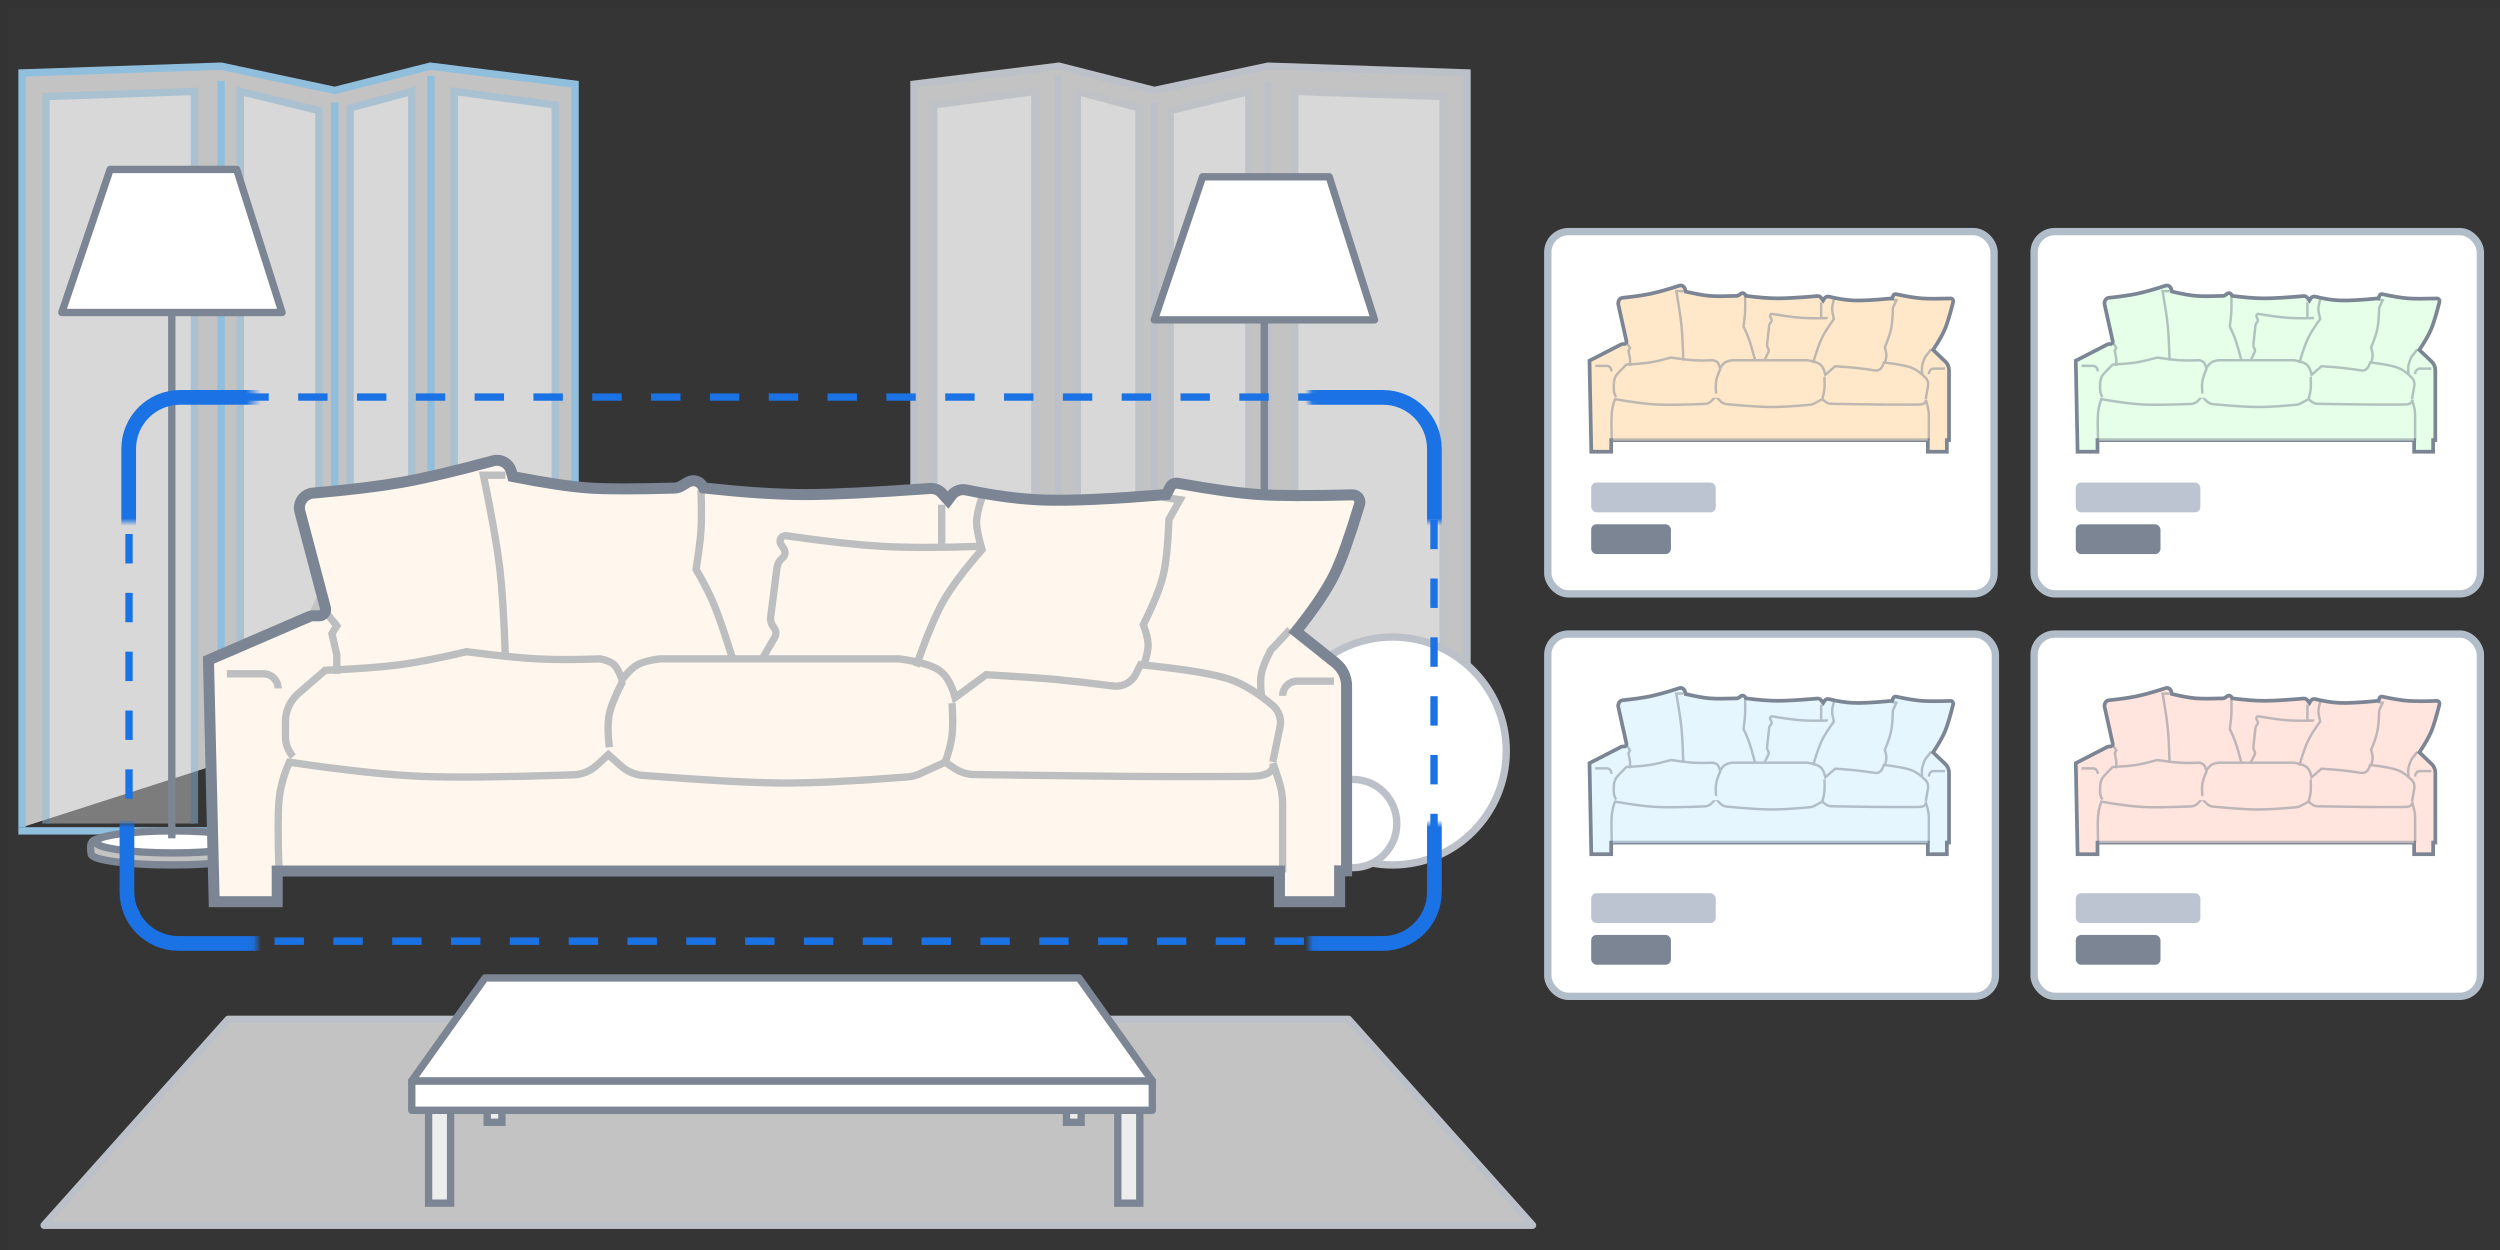 <svg width="340" height="170" viewBox="0 0 340 170" fill="none" xmlns="http://www.w3.org/2000/svg">
<rect x="0" y="0" width="340" height="170" fill="#333333" stroke="none"/>
<g clip-path="url(#clip0_3438_4198)">
<path fill-rule="evenodd" clip-rule="evenodd" d="M0 1H340V171H0V1Z" fill="white" fill-opacity="0.01"/>
<path fill-rule="evenodd" clip-rule="evenodd" d="M199.513 92.079V9.921L172.442 9L156.986 12.299L144.008 9L124.301 11.453V88.319" fill="white" fill-opacity="0.7"/>
<path d="M199.513 92.079V9.921L172.442 9L156.986 12.299L144.008 9L124.301 11.453V88.319" stroke="#BCC1C9"/>
<g opacity="0.5">
<path fill-rule="evenodd" clip-rule="evenodd" d="M126.998 85.133V14.285L140.746 12.434V84.357" fill="white" fill-opacity="0.7"/>
<path d="M126.998 85.133V14.285L140.746 12.434V84.357" stroke="#BCC1C9"/>
</g>
<g opacity="0.5">
<path fill-rule="evenodd" clip-rule="evenodd" d="M146.516 81.544V12.434L154.904 14.687V83.865" fill="white" fill-opacity="0.7"/>
<path d="M146.516 81.544V12.434L154.904 14.687V83.865" stroke="#BCC1C9"/>
</g>
<g opacity="0.5">
<path fill-rule="evenodd" clip-rule="evenodd" d="M159.139 80.638V15.046L169.838 12.434V101.915" fill="white" fill-opacity="0.7"/>
<path d="M159.139 80.638V15.046L169.838 12.434V101.915" stroke="#BCC1C9"/>
</g>
<g opacity="0.5">
<path fill-rule="evenodd" clip-rule="evenodd" d="M176.074 100.904V12.434L196.256 13.133V95.078" fill="white" fill-opacity="0.7"/>
<path d="M176.074 100.904V12.434L196.256 13.133V95.078" stroke="#BCC1C9"/>
</g>
<path fill-rule="evenodd" clip-rule="evenodd" d="M143.908 10.324V83.112Z" fill="white" fill-opacity="0.7"/>
<path d="M143.908 10.324V83.112" stroke="#BCC1C9"/>
<path fill-rule="evenodd" clip-rule="evenodd" d="M156.986 13.938V83.864Z" fill="white" fill-opacity="0.7"/>
<path d="M156.986 13.938V83.864" stroke="#BCC1C9"/>
<path fill-rule="evenodd" clip-rule="evenodd" d="M172.441 11.004V102.856Z" fill="white" fill-opacity="0.7"/>
<path d="M172.441 11.004V102.856" stroke="#BCC1C9"/>
<path d="M2.5 113H28.5" stroke="#90BFDE"/>
<path fill-rule="evenodd" clip-rule="evenodd" d="M2.999 112.5V9.921L30.07 9L45.526 12.299L58.504 9L78.211 11.453V88.319" fill="white" fill-opacity="0.7"/>
<path d="M2.999 112.5V9.921L30.07 9L45.526 12.299L58.504 9L78.211 11.453V88.319" stroke="#90BFDE"/>
<g opacity="0.5">
<path fill-rule="evenodd" clip-rule="evenodd" d="M75.514 85.133V14.285L61.766 12.434V84.357" fill="white" fill-opacity="0.7"/>
<path d="M75.514 85.133V14.285L61.766 12.434V84.357" stroke="#90BFDE"/>
</g>
<g opacity="0.5">
<path fill-rule="evenodd" clip-rule="evenodd" d="M55.996 81.544V12.434L47.607 14.687V83.865" fill="white" fill-opacity="0.7"/>
<path d="M55.996 81.544V12.434L47.607 14.687V83.865" stroke="#90BFDE"/>
</g>
<g opacity="0.5">
<path fill-rule="evenodd" clip-rule="evenodd" d="M43.373 80.638V15.046L32.674 12.434V101.915" fill="white" fill-opacity="0.7"/>
<path d="M43.373 80.638V15.046L32.674 12.434V101.915" stroke="#90BFDE"/>
</g>
<g opacity="0.5">
<path fill-rule="evenodd" clip-rule="evenodd" d="M26.438 112V12.434L6.255 13.133V112" fill="white" fill-opacity="0.7"/>
<path d="M26.438 112V12.434L6.255 13.133V112" stroke="#90BFDE"/>
</g>
<path fill-rule="evenodd" clip-rule="evenodd" d="M58.603 10.324V83.112Z" fill="white" fill-opacity="0.7"/>
<path d="M58.603 10.324V83.112" stroke="#90BFDE"/>
<path fill-rule="evenodd" clip-rule="evenodd" d="M45.525 13.938V83.864Z" fill="white" fill-opacity="0.7"/>
<path d="M45.525 13.938V83.864" stroke="#90BFDE"/>
<path fill-rule="evenodd" clip-rule="evenodd" d="M30.07 11.004V102.856Z" fill="white" fill-opacity="0.7"/>
<path d="M30.07 11.004V102.856" stroke="#90BFDE"/>
<path fill-rule="evenodd" clip-rule="evenodd" d="M171.944 118.633C178.002 118.633 182.913 117.961 182.913 117.133C182.913 116.857 183.238 115.355 182.288 115.133C180.385 114.688 175.985 115.633 171.944 115.633C168.175 115.633 163.694 114.737 161.72 115.133C160.521 115.373 160.975 116.82 160.975 117.133C160.975 117.961 165.886 118.633 171.944 118.633Z" fill="white" fill-opacity="0.7" stroke="#7B8594"/>
<path d="M171.943 116.633C178.001 116.633 182.912 115.961 182.912 115.133C182.912 114.304 178.001 113.633 171.943 113.633C165.885 113.633 160.975 114.304 160.975 115.133C160.975 115.961 165.885 116.633 171.943 116.633Z" fill="white" fill-opacity="0.7" stroke="#7B8594"/>
<path fill-rule="evenodd" clip-rule="evenodd" d="M171.943 115.014V43.555Z" fill="white" fill-opacity="0.7"/>
<path d="M171.943 115.014V43.555" stroke="#7B8594"/>
<path fill-rule="evenodd" clip-rule="evenodd" d="M163.558 24.043H180.766L186.937 43.501H171.961H156.986L163.558 24.043Z" fill="white" stroke="#7B8594" stroke-linejoin="round"/>
<path fill-rule="evenodd" clip-rule="evenodd" d="M23.366 117.633C29.424 117.633 34.334 116.961 34.334 116.133C34.334 115.857 34.66 114.355 33.71 114.133C31.807 113.688 27.407 114.633 23.366 114.633C19.597 114.633 15.116 113.737 13.142 114.133C11.943 114.373 12.397 115.82 12.397 116.133C12.397 116.961 17.308 117.633 23.366 117.633Z" fill="white" fill-opacity="0.7" stroke="#7B8594"/>
<path d="M23.5 116C29.299 116 34 115.328 34 114.5C34 113.672 29.299 113 23.5 113C17.701 113 13 113.672 13 114.5C13 115.328 17.701 116 23.5 116Z" fill="white" stroke="#7B8594"/>
<path fill-rule="evenodd" clip-rule="evenodd" d="M23.365 114.014V42.555Z" fill="white" fill-opacity="0.7"/>
<path d="M23.365 114.014V42.555" stroke="#7B8594"/>
<path fill-rule="evenodd" clip-rule="evenodd" d="M14.98 23.043H32.188L38.358 42.501H8.408L14.98 23.043Z" fill="white" stroke="#7B8594" stroke-linejoin="round"/>
<path d="M189.395 117.633C197.931 117.633 204.851 110.693 204.851 102.133C204.851 93.572 197.931 86.633 189.395 86.633C180.859 86.633 173.939 93.572 173.939 102.133C173.939 110.693 180.859 117.633 189.395 117.633Z" fill="white" stroke="#BCC1C9"/>
<path d="M183.985 118C187.289 118 189.968 115.314 189.968 112C189.968 108.686 187.289 106 183.985 106C180.681 106 178.002 108.686 178.002 112C178.002 115.314 180.681 118 183.985 118Z" fill="white" stroke="#BCC1C9"/>
<path fill-rule="evenodd" clip-rule="evenodd" d="M29.127 122.632H37.7V118.458H174.005V122.632H182.19V118.433H183.134V93.283C183.134 92.064 182.58 90.911 181.629 90.153L176.262 85.871C178.736 82.778 180.488 80.168 181.518 78.045C182.456 76.111 183.582 72.959 184.897 68.589C185.056 68.06 184.757 67.502 184.23 67.342C184.128 67.312 184.022 67.297 183.916 67.3C178.195 67.449 173.987 67.436 171.293 67.262C168.53 67.083 164.831 66.571 160.197 65.725C159.765 65.646 159.333 65.859 159.132 66.25L158.612 67.262C151.144 67.873 145.634 68.122 142.081 68.01C138.865 67.908 135.306 67.449 131.404 66.632C130.647 66.473 129.867 66.768 129.402 67.388L128.937 68.01L128.116 67.093C127.705 66.633 127.105 66.39 126.49 66.434C118.778 66.986 113.13 67.262 109.546 67.262C105.814 67.262 101.197 66.963 95.695 66.364L95.561 66.125C95.163 65.417 94.268 65.167 93.562 65.567C93.551 65.573 93.54 65.58 93.529 65.586L92.683 66.095C92.39 66.272 92.057 66.37 91.715 66.379C86.373 66.536 82.492 66.531 80.072 66.364C77.574 66.191 74.125 65.673 69.726 64.809L69.523 64.07C69.232 63.008 68.14 62.382 67.08 62.669C61.96 64.058 57.828 65.032 54.683 65.591C51.621 66.134 47.573 66.626 42.54 67.065C41.443 67.161 40.63 68.131 40.726 69.231C40.736 69.346 40.756 69.46 40.785 69.571L44.253 82.667C44.375 83.128 44.102 83.6 43.642 83.723C43.57 83.742 43.496 83.752 43.421 83.752H42.508C42.372 83.752 42.238 83.779 42.114 83.833L28.352 89.771L29.127 122.632Z" fill="#FFF7ED" stroke="#7B8594" stroke-width="1.5"/>
<g opacity="0.5">
<path d="M37.949 118.633C37.788 113.831 37.788 110.57 37.949 108.849C38.11 107.129 38.577 105.398 39.35 103.657C46.867 104.761 52.865 105.405 57.346 105.588C61.559 105.761 68.432 105.691 77.965 105.379C79.158 105.34 80.297 104.873 81.175 104.064L82.728 102.633L84.513 104.214C85.323 104.931 86.344 105.365 87.421 105.45C95.819 106.114 102.077 106.46 106.194 106.489C110.41 106.519 116.157 106.242 123.434 105.659C124.01 105.613 124.574 105.466 125.101 105.226L128.54 103.657L129.853 104.52C130.645 105.04 131.569 105.324 132.516 105.337C142.659 105.477 149.629 105.561 153.427 105.588C162.688 105.655 168.439 105.588 169.869 105.588C172.221 105.588 173.313 104.997 173.144 103.814L173.94 106.241C174.27 107.249 174.439 108.303 174.439 109.364V118.633" stroke="#7B8594"/>
<path d="M39.858 102.909C39.192 102.156 38.824 101.184 38.824 100.178V98.126C38.824 96.675 39.453 95.295 40.547 94.345L44.214 91.162C48.535 90.977 51.908 90.726 54.332 90.407C56.757 90.088 59.794 89.497 63.445 88.633C67.562 89.161 70.749 89.486 73.007 89.606C75.264 89.727 78.152 89.727 81.672 89.606C82.558 89.808 83.175 90.074 83.522 90.407C83.87 90.739 84.232 91.41 84.61 92.418C85.367 91.433 86.065 90.762 86.706 90.407C87.347 90.051 88.339 89.784 89.68 89.606H122.338C124.993 89.985 126.794 90.504 127.74 91.162C128.687 91.82 129.407 93.055 129.9 94.866L134.128 91.758C138.293 91.993 141.478 92.213 143.684 92.418C145.523 92.589 148.104 92.882 151.429 93.297C152.676 93.453 153.888 92.809 154.461 91.686L155.114 90.407C161.064 90.985 165.135 91.656 167.325 92.418C169.123 93.044 171.041 94.215 173.08 95.93C173.923 96.639 174.31 97.755 174.087 98.836L173.099 103.633" stroke="#7B8594"/>
<path d="M82.863 101.633C82.645 99.703 82.645 98.203 82.863 97.133C83.08 96.062 83.691 94.562 84.694 92.633" stroke="#7B8594"/>
<path d="M128.568 103.633C129.073 102.13 129.379 100.913 129.485 99.982C129.592 99.052 129.592 97.602 129.485 95.633" stroke="#7B8594"/>
<path d="M99.652 89.633C98.589 86.246 97.758 83.82 97.159 82.354C96.56 80.889 95.729 79.247 94.666 77.429C95.035 75.115 95.258 73.331 95.336 72.076C95.414 70.822 95.414 69.007 95.336 66.633" stroke="#7B8594"/>
<path d="M68.74 89.633C68.553 84.129 68.291 79.962 67.952 77.133C67.614 74.304 66.879 70.137 65.748 64.633H68.74" stroke="#7B8594"/>
<path d="M45.805 91.633V89.056L45.142 86.182L45.805 85.118L43.81 82.633" stroke="#7B8594"/>
<path d="M103.641 89.633L105.352 86.705C105.605 86.272 105.561 85.726 105.241 85.341C104.901 84.931 104.746 84.398 104.814 83.869L105.669 77.216C105.736 76.693 106.004 76.217 106.415 75.888C106.78 75.596 106.868 75.076 106.621 74.678L106.201 74.004C105.983 73.653 106.089 73.191 106.44 72.971C106.589 72.878 106.767 72.84 106.941 72.865C112.288 73.629 116.562 74.105 119.762 74.293C123.273 74.5 127.871 74.5 133.555 74.293" stroke="#7B8594"/>
<path d="M155.492 90.633C155.928 89.396 156.146 88.433 156.146 87.746C156.146 87.058 155.928 86.133 155.492 84.973C156.877 82.193 157.773 79.965 158.18 78.288C158.587 76.612 158.852 74.062 158.975 70.637L160.478 67.964L158.18 67.633" stroke="#7B8594"/>
<path d="M124.58 90.633C126.019 86.552 127.255 83.596 128.289 81.765C129.323 79.933 131.078 77.59 133.554 74.735C133.06 73.064 132.812 71.832 132.812 71.04C132.812 70.247 133.06 69.111 133.554 67.633" stroke="#7B8594"/>
<path d="M171.558 94.633C171.41 93.316 171.41 92.29 171.558 91.556C171.706 90.821 172.121 89.79 172.801 88.463L175.436 85.633" stroke="#7B8594"/>
<path d="M128.07 68.633V74.633" stroke="#7B8594"/>
<path d="M181.418 92.633H176.432C175.33 92.633 174.438 93.528 174.438 94.633" stroke="#7B8594"/>
<path d="M30.848 91.633H35.834C36.935 91.633 37.828 92.528 37.828 93.633" stroke="#7B8594"/>
</g>
<path fill-rule="evenodd" clip-rule="evenodd" d="M31.028 138.633H183.395L208.423 166.633H6L31.028 138.633Z" fill="white" fill-opacity="0.7" stroke="#BCC1C9" stroke-linejoin="round"/>
<path fill-rule="evenodd" clip-rule="evenodd" d="M58.289 145.633H61.281V163.633H58.289V145.633Z" fill="white" fill-opacity="0.7" stroke="#7B8594"/>
<path fill-rule="evenodd" clip-rule="evenodd" d="M152.021 145.633H155.013V163.633H152.021V145.633Z" fill="white" fill-opacity="0.7" stroke="#7B8594"/>
<path fill-rule="evenodd" clip-rule="evenodd" d="M66.266 134.633H68.26V152.633H66.266V134.633Z" fill="white" fill-opacity="0.7" stroke="#7B8594"/>
<path fill-rule="evenodd" clip-rule="evenodd" d="M145.041 134.633H147.035V152.633H145.041V134.633Z" fill="white" fill-opacity="0.7" stroke="#7B8594"/>
<path fill-rule="evenodd" clip-rule="evenodd" d="M56 147H156.713V151H56V147Z" fill="white" stroke="#7B8593" stroke-linejoin="round"/>
<path fill-rule="evenodd" clip-rule="evenodd" d="M65.972 133H146.741L156.713 147H56L65.972 133Z" fill="white" stroke="#7B8593" stroke-linejoin="round"/>
<rect x="210.5" y="31.5" width="60.691" height="49.266" rx="2.802" fill="white" stroke="#B1BEC9"/>
<rect x="210.5" y="86.234" width="60.872" height="49.266" rx="2.802" fill="white" stroke="#B1BEC9"/>
<rect x="276.639" y="31.5" width="60.691" height="49.266" rx="2.802" fill="white" stroke="#B1BEC9"/>
<path fill-rule="evenodd" clip-rule="evenodd" d="M216.415 61.434H219.123V59.862H262.185V61.434H264.771V59.853H265.069V50.379C265.069 49.919 264.894 49.485 264.593 49.2L262.898 47.587C263.679 46.421 264.233 45.438 264.559 44.638C264.855 43.91 265.211 42.723 265.626 41.076C265.676 40.877 265.582 40.667 265.415 40.607C265.383 40.595 265.35 40.59 265.316 40.591C263.509 40.647 262.179 40.642 261.328 40.577C260.455 40.509 259.287 40.316 257.823 39.998C257.686 39.968 257.55 40.048 257.486 40.196L257.322 40.577C254.963 40.807 253.222 40.901 252.099 40.858C251.083 40.82 249.959 40.647 248.726 40.339C248.487 40.279 248.241 40.391 248.094 40.624L247.947 40.858L247.688 40.513C247.558 40.34 247.368 40.248 247.174 40.265C244.737 40.473 242.953 40.577 241.821 40.577C240.642 40.577 239.183 40.464 237.445 40.238L237.403 40.148C237.277 39.882 236.994 39.788 236.771 39.938C236.768 39.94 236.764 39.943 236.761 39.945L236.494 40.137C236.401 40.204 236.296 40.24 236.188 40.244C234.5 40.303 233.274 40.301 232.509 40.238C231.72 40.173 230.631 39.978 229.241 39.653L229.177 39.374C229.085 38.974 228.74 38.738 228.405 38.847C226.788 39.37 225.482 39.737 224.489 39.947C223.521 40.152 222.242 40.337 220.652 40.502C220.306 40.539 220.049 40.904 220.079 41.318C220.082 41.362 220.089 41.404 220.098 41.447L221.194 46.38C221.232 46.553 221.146 46.731 221.001 46.777C220.978 46.785 220.954 46.788 220.931 46.788H220.642C220.599 46.788 220.557 46.799 220.518 46.819L216.17 49.056L216.415 61.434Z" fill="#FFE8CA" stroke="#7B8594" stroke-width="0.506"/>
<g opacity="0.5">
<path fill-rule="evenodd" clip-rule="evenodd" d="M219.198 59.929C219.147 58.121 219.147 56.892 219.198 56.244C219.249 55.596 219.397 54.944 219.641 54.288C222.016 54.704 223.911 54.946 225.326 55.016C226.657 55.081 228.828 55.054 231.84 54.937C232.217 54.922 232.577 54.746 232.854 54.441L233.345 53.902L233.909 54.498C234.165 54.768 234.487 54.931 234.828 54.964C237.481 55.214 239.458 55.344 240.758 55.355C242.09 55.366 243.906 55.262 246.205 55.042C246.387 55.025 246.565 54.97 246.731 54.879L247.818 54.288L248.233 54.613C248.483 54.809 248.775 54.916 249.074 54.921C252.278 54.974 254.48 55.005 255.68 55.016C258.606 55.041 260.423 55.016 260.875 55.016C261.618 55.016 261.963 54.793 261.909 54.347L262.161 55.261C262.265 55.641 262.318 56.038 262.318 56.438V59.929" fill="#FFE8CA"/>
<path d="M219.198 59.929C219.147 58.121 219.147 56.892 219.198 56.244C219.249 55.596 219.397 54.944 219.641 54.288C222.016 54.704 223.911 54.946 225.326 55.016C226.657 55.081 228.828 55.054 231.84 54.937C232.217 54.922 232.577 54.746 232.854 54.441L233.345 53.902L233.909 54.498C234.165 54.768 234.487 54.931 234.828 54.964C237.481 55.214 239.458 55.344 240.758 55.355C242.09 55.366 243.906 55.262 246.205 55.042C246.387 55.025 246.565 54.97 246.731 54.879L247.818 54.288L248.233 54.613C248.483 54.809 248.775 54.916 249.074 54.921C252.278 54.974 254.48 55.005 255.68 55.016C258.606 55.041 260.423 55.016 260.875 55.016C261.618 55.016 261.963 54.793 261.909 54.347L262.161 55.261C262.265 55.641 262.318 56.038 262.318 56.438V59.929" stroke="#7B8594" stroke-width="0.337"/>
<path fill-rule="evenodd" clip-rule="evenodd" d="M219.805 54.007C219.595 53.723 219.479 53.357 219.479 52.978V52.205C219.479 51.658 219.677 51.139 220.023 50.781L221.181 49.582C222.546 49.512 223.612 49.417 224.378 49.297C225.144 49.177 226.103 48.954 227.257 48.629C228.557 48.828 229.564 48.95 230.277 48.996C230.991 49.041 231.903 49.041 233.015 48.996C233.295 49.071 233.49 49.172 233.6 49.297C233.709 49.422 233.824 49.675 233.943 50.055C234.182 49.684 234.403 49.431 234.605 49.297C234.808 49.163 235.121 49.063 235.545 48.996H245.862C246.701 49.138 247.27 49.334 247.569 49.582C247.868 49.83 248.095 50.295 248.251 50.977L249.587 49.806C250.903 49.895 251.909 49.978 252.606 50.055C253.187 50.119 254.002 50.23 255.053 50.386C255.447 50.445 255.83 50.202 256.011 49.779L256.217 49.297C258.097 49.515 259.383 49.768 260.075 50.055C260.643 50.291 261.249 50.732 261.893 51.378C262.159 51.645 262.281 52.065 262.211 52.472L261.899 54.279" fill="#FFE8CA"/>
<path d="M219.805 54.007C219.595 53.723 219.479 53.357 219.479 52.978V52.205C219.479 51.658 219.677 51.139 220.023 50.781L221.181 49.582C222.546 49.512 223.612 49.417 224.378 49.297C225.144 49.177 226.103 48.954 227.257 48.629C228.557 48.828 229.564 48.95 230.277 48.996C230.991 49.041 231.903 49.041 233.015 48.996C233.295 49.071 233.49 49.172 233.6 49.297C233.709 49.422 233.824 49.675 233.943 50.055C234.182 49.684 234.403 49.431 234.605 49.297C234.808 49.163 235.121 49.063 235.545 48.996H245.862C246.701 49.138 247.27 49.334 247.569 49.582C247.868 49.83 248.095 50.295 248.251 50.977L249.587 49.806C250.903 49.895 251.909 49.978 252.606 50.055C253.187 50.119 254.002 50.23 255.053 50.386C255.447 50.445 255.83 50.202 256.011 49.779L256.217 49.297C258.097 49.515 259.383 49.768 260.075 50.055C260.643 50.291 261.249 50.732 261.893 51.378C262.159 51.645 262.281 52.065 262.211 52.472L261.899 54.279" stroke="#7B8594" stroke-width="0.337"/>
<path fill-rule="evenodd" clip-rule="evenodd" d="M233.393 53.523C233.325 52.796 233.325 52.231 233.393 51.828C233.462 51.425 233.655 50.86 233.972 50.133" fill="#FFE8CA"/>
<path d="M233.393 53.523C233.325 52.796 233.325 52.231 233.393 51.828C233.462 51.425 233.655 50.86 233.972 50.133" stroke="#7B8594" stroke-width="0.337"/>
<path fill-rule="evenodd" clip-rule="evenodd" d="M247.832 54.281C247.992 53.715 248.089 53.257 248.123 52.906C248.156 52.555 248.156 52.009 248.123 51.268" fill="#FFE8CA"/>
<path d="M247.832 54.281C247.992 53.715 248.089 53.257 248.123 52.906C248.156 52.555 248.156 52.009 248.123 51.268" stroke="#7B8594" stroke-width="0.337"/>
<path fill-rule="evenodd" clip-rule="evenodd" d="M238.696 49.006C238.36 47.73 238.098 46.816 237.909 46.264C237.72 45.712 237.457 45.093 237.121 44.409C237.238 43.537 237.308 42.865 237.333 42.392C237.357 41.92 237.357 41.236 237.333 40.342" fill="#FFE8CA"/>
<path d="M238.696 49.006C238.36 47.73 238.098 46.816 237.909 46.264C237.72 45.712 237.457 45.093 237.121 44.409C237.238 43.537 237.308 42.865 237.333 42.392C237.357 41.92 237.357 41.236 237.333 40.342" stroke="#7B8594" stroke-width="0.337"/>
<path fill-rule="evenodd" clip-rule="evenodd" d="M228.929 49.005C228.871 46.932 228.788 45.362 228.681 44.297C228.574 43.231 228.342 41.661 227.984 39.588H228.929" fill="#FFE8CA"/>
<path d="M228.929 49.005C228.871 46.932 228.788 45.362 228.681 44.297C228.574 43.231 228.342 41.661 227.984 39.588H228.929" stroke="#7B8594" stroke-width="0.337"/>
<path fill-rule="evenodd" clip-rule="evenodd" d="M221.683 49.761V48.791L221.473 47.708L221.683 47.307L221.053 46.371" fill="#FFE8CA"/>
<path d="M221.683 49.761V48.791L221.473 47.708L221.683 47.307L221.053 46.371" stroke="#7B8594" stroke-width="0.337"/>
<path fill-rule="evenodd" clip-rule="evenodd" d="M239.957 49.005L240.498 47.902C240.578 47.739 240.564 47.533 240.462 47.388C240.355 47.234 240.306 47.033 240.328 46.834L240.598 44.328C240.619 44.13 240.704 43.951 240.833 43.827C240.949 43.717 240.977 43.521 240.899 43.371L240.766 43.118C240.697 42.985 240.731 42.811 240.841 42.728C240.889 42.693 240.945 42.679 241 42.688C242.689 42.976 244.039 43.156 245.05 43.226C246.159 43.304 247.612 43.304 249.408 43.226" fill="#FFE8CA"/>
<path d="M239.957 49.005L240.498 47.902C240.578 47.739 240.564 47.533 240.462 47.388C240.355 47.234 240.306 47.033 240.328 46.834L240.598 44.328C240.619 44.13 240.704 43.951 240.833 43.827C240.949 43.717 240.977 43.521 240.899 43.371L240.766 43.118C240.697 42.985 240.731 42.811 240.841 42.728C240.889 42.693 240.945 42.679 241 42.688C242.689 42.976 244.039 43.156 245.05 43.226C246.159 43.304 247.612 43.304 249.408 43.226" stroke="#7B8594" stroke-width="0.337"/>
<path fill-rule="evenodd" clip-rule="evenodd" d="M256.338 49.379C256.476 48.913 256.545 48.55 256.545 48.291C256.545 48.032 256.476 47.684 256.338 47.247C256.775 46.2 257.058 45.36 257.187 44.729C257.316 44.097 257.399 43.137 257.438 41.846L257.913 40.84L257.187 40.715" fill="#FFE8CA"/>
<path d="M256.338 49.379C256.476 48.913 256.545 48.55 256.545 48.291C256.545 48.032 256.476 47.684 256.338 47.247C256.775 46.2 257.058 45.36 257.187 44.729C257.316 44.097 257.399 43.137 257.438 41.846L257.913 40.84L257.187 40.715" stroke="#7B8594" stroke-width="0.337"/>
<path fill-rule="evenodd" clip-rule="evenodd" d="M246.572 49.379C247.027 47.842 247.417 46.728 247.744 46.038C248.071 45.348 248.625 44.466 249.407 43.39C249.251 42.761 249.173 42.297 249.173 41.998C249.173 41.7 249.251 41.272 249.407 40.715" fill="#FFE8CA"/>
<path d="M246.572 49.379C247.027 47.842 247.417 46.728 247.744 46.038C248.071 45.348 248.625 44.466 249.407 43.39C249.251 42.761 249.173 42.297 249.173 41.998C249.173 41.7 249.251 41.272 249.407 40.715" stroke="#7B8594" stroke-width="0.337"/>
<path fill-rule="evenodd" clip-rule="evenodd" d="M261.41 50.89C261.363 50.394 261.363 50.008 261.41 49.731C261.457 49.454 261.588 49.066 261.803 48.566L262.635 47.5" fill="#FFE8CA"/>
<path d="M261.41 50.89C261.363 50.394 261.363 50.008 261.41 49.731C261.457 49.454 261.588 49.066 261.803 48.566L262.635 47.5" stroke="#7B8594" stroke-width="0.337"/>
<path fill-rule="evenodd" clip-rule="evenodd" d="M247.674 41.096V43.356Z" fill="#FFE8CA"/>
<path d="M247.674 41.096V43.356" stroke="#7B8594" stroke-width="0.337"/>
<path fill-rule="evenodd" clip-rule="evenodd" d="M264.527 50.133H262.952C262.604 50.133 262.322 50.47 262.322 50.886" fill="#FFE8CA"/>
<path d="M264.527 50.133H262.952C262.604 50.133 262.322 50.47 262.322 50.886" stroke="#7B8594" stroke-width="0.337"/>
<path fill-rule="evenodd" clip-rule="evenodd" d="M216.955 49.76H218.53C218.878 49.76 219.16 50.097 219.16 50.513" fill="#FFE8CA"/>
<path d="M216.955 49.76H218.53C218.878 49.76 219.16 50.097 219.16 50.513" stroke="#7B8594" stroke-width="0.337"/>
</g>
<path fill-rule="evenodd" clip-rule="evenodd" d="M216.415 116.169H219.123V114.596H262.185V116.169H264.771V114.587H265.069V105.113C265.069 104.654 264.894 104.22 264.593 103.934L262.898 102.321C263.679 101.156 264.233 100.173 264.559 99.373C264.855 98.644 265.211 97.457 265.626 95.811C265.676 95.612 265.582 95.401 265.415 95.341C265.383 95.33 265.35 95.324 265.316 95.325C263.509 95.382 262.179 95.377 261.328 95.311C260.455 95.244 259.287 95.051 257.823 94.732C257.686 94.702 257.55 94.783 257.486 94.93L257.322 95.311C254.963 95.541 253.222 95.635 252.099 95.593C251.083 95.554 249.959 95.381 248.726 95.074C248.487 95.014 248.241 95.125 248.094 95.359L247.947 95.593L247.688 95.247C247.558 95.074 247.368 94.983 247.174 94.999C244.737 95.207 242.953 95.311 241.821 95.311C240.642 95.311 239.183 95.198 237.445 94.973L237.403 94.883C237.277 94.616 236.994 94.522 236.771 94.672C236.768 94.675 236.764 94.677 236.761 94.68L236.494 94.871C236.401 94.938 236.296 94.975 236.188 94.979C234.5 95.038 233.274 95.036 232.509 94.973C231.72 94.908 230.631 94.712 229.241 94.387L229.177 94.109C229.085 93.709 228.74 93.473 228.405 93.581C226.788 94.104 225.482 94.471 224.489 94.681C223.521 94.886 222.242 95.071 220.652 95.237C220.306 95.273 220.049 95.638 220.079 96.053C220.082 96.096 220.089 96.139 220.098 96.181L221.194 101.114C221.232 101.288 221.146 101.466 221.001 101.512C220.978 101.519 220.954 101.523 220.931 101.523H220.642C220.599 101.523 220.557 101.533 220.518 101.553L216.17 103.79L216.415 116.169Z" fill="#E6F6FF" stroke="#7B8594" stroke-width="0.506"/>
<g opacity="0.5">
<path fill-rule="evenodd" clip-rule="evenodd" d="M219.198 114.664C219.147 112.855 219.147 111.627 219.198 110.978C219.249 110.33 219.397 109.678 219.641 109.023C222.016 109.438 223.911 109.681 225.326 109.75C226.657 109.815 228.828 109.789 231.84 109.671C232.217 109.656 232.577 109.481 232.854 109.176L233.345 108.637L233.909 109.232C234.165 109.502 234.487 109.666 234.828 109.698C237.481 109.948 239.458 110.079 240.758 110.089C242.09 110.101 243.906 109.996 246.205 109.777C246.387 109.759 246.565 109.704 246.731 109.614L247.818 109.023L248.233 109.347C248.483 109.544 248.775 109.65 249.074 109.655C252.278 109.708 254.48 109.74 255.68 109.75C258.606 109.775 260.423 109.75 260.875 109.75C261.618 109.75 261.963 109.527 261.909 109.082L262.161 109.996C262.265 110.376 262.318 110.773 262.318 111.172V114.664" fill="#E6F6FF"/>
<path d="M219.198 114.664C219.147 112.855 219.147 111.627 219.198 110.978C219.249 110.33 219.397 109.678 219.641 109.023C222.016 109.438 223.911 109.681 225.326 109.75C226.657 109.815 228.828 109.789 231.84 109.671C232.217 109.656 232.577 109.481 232.854 109.176L233.345 108.637L233.909 109.232C234.165 109.502 234.487 109.666 234.828 109.698C237.481 109.948 239.458 110.079 240.758 110.089C242.09 110.101 243.906 109.996 246.205 109.777C246.387 109.759 246.565 109.704 246.731 109.614L247.818 109.023L248.233 109.347C248.483 109.544 248.775 109.65 249.074 109.655C252.278 109.708 254.48 109.74 255.68 109.75C258.606 109.775 260.423 109.75 260.875 109.75C261.618 109.75 261.963 109.527 261.909 109.082L262.161 109.996C262.265 110.376 262.318 110.773 262.318 111.172V114.664" stroke="#7B8594" stroke-width="0.337"/>
<path fill-rule="evenodd" clip-rule="evenodd" d="M219.805 108.741C219.595 108.457 219.479 108.091 219.479 107.712V106.939C219.479 106.393 219.677 105.873 220.023 105.515L221.181 104.316C222.546 104.247 223.612 104.152 224.378 104.032C225.144 103.911 226.103 103.689 227.257 103.363C228.557 103.562 229.564 103.685 230.277 103.73C230.991 103.775 231.903 103.775 233.015 103.73C233.295 103.806 233.49 103.906 233.6 104.032C233.709 104.157 233.824 104.409 233.943 104.789C234.182 104.418 234.403 104.166 234.605 104.032C234.808 103.898 235.121 103.797 235.545 103.73H245.862C246.701 103.873 247.27 104.068 247.569 104.316C247.868 104.564 248.095 105.029 248.251 105.711L249.587 104.54C250.903 104.629 251.909 104.712 252.606 104.789C253.187 104.854 254.002 104.964 255.053 105.12C255.447 105.179 255.83 104.937 256.011 104.514L256.217 104.032C258.097 104.249 259.383 104.502 260.075 104.789C260.643 105.025 261.249 105.466 261.893 106.112C262.159 106.379 262.281 106.8 262.211 107.207L261.899 109.014" fill="#E6F6FF"/>
<path d="M219.805 108.741C219.595 108.457 219.479 108.091 219.479 107.712V106.939C219.479 106.393 219.677 105.873 220.023 105.515L221.181 104.316C222.546 104.247 223.612 104.152 224.378 104.032C225.144 103.911 226.103 103.689 227.257 103.363C228.557 103.562 229.564 103.685 230.277 103.73C230.991 103.775 231.903 103.775 233.015 103.73C233.295 103.806 233.49 103.906 233.6 104.032C233.709 104.157 233.824 104.409 233.943 104.789C234.182 104.418 234.403 104.166 234.605 104.032C234.808 103.898 235.121 103.797 235.545 103.73H245.862C246.701 103.873 247.27 104.068 247.569 104.316C247.868 104.564 248.095 105.029 248.251 105.711L249.587 104.54C250.903 104.629 251.909 104.712 252.606 104.789C253.187 104.854 254.002 104.964 255.053 105.12C255.447 105.179 255.83 104.937 256.011 104.514L256.217 104.032C258.097 104.249 259.383 104.502 260.075 104.789C260.643 105.025 261.249 105.466 261.893 106.112C262.159 106.379 262.281 106.8 262.211 107.207L261.899 109.014" stroke="#7B8594" stroke-width="0.337"/>
<path fill-rule="evenodd" clip-rule="evenodd" d="M233.393 108.257C233.325 107.531 233.325 106.966 233.393 106.562C233.462 106.159 233.655 105.594 233.972 104.867" fill="#E6F6FF"/>
<path d="M233.393 108.257C233.325 107.531 233.325 106.966 233.393 106.562C233.462 106.159 233.655 105.594 233.972 104.867" stroke="#7B8594" stroke-width="0.337"/>
<path fill-rule="evenodd" clip-rule="evenodd" d="M247.832 109.016C247.992 108.449 248.089 107.991 248.123 107.64C248.156 107.29 248.156 106.744 248.123 106.002" fill="#E6F6FF"/>
<path d="M247.832 109.016C247.992 108.449 248.089 107.991 248.123 107.64C248.156 107.29 248.156 106.744 248.123 106.002" stroke="#7B8594" stroke-width="0.337"/>
<path fill-rule="evenodd" clip-rule="evenodd" d="M238.696 103.74C238.36 102.464 238.098 101.55 237.909 100.998C237.72 100.446 237.457 99.828 237.121 99.143C237.238 98.272 237.308 97.599 237.333 97.127C237.357 96.654 237.357 95.971 237.333 95.076" fill="#E6F6FF"/>
<path d="M238.696 103.74C238.36 102.464 238.098 101.55 237.909 100.998C237.72 100.446 237.457 99.828 237.121 99.143C237.238 98.272 237.308 97.599 237.333 97.127C237.357 96.654 237.357 95.971 237.333 95.076" stroke="#7B8594" stroke-width="0.337"/>
<path fill-rule="evenodd" clip-rule="evenodd" d="M228.929 103.74C228.871 101.666 228.788 100.097 228.681 99.031C228.574 97.965 228.342 96.396 227.984 94.322H228.929" fill="#E6F6FF"/>
<path d="M228.929 103.74C228.871 101.666 228.788 100.097 228.681 99.031C228.574 97.965 228.342 96.396 227.984 94.322H228.929" stroke="#7B8594" stroke-width="0.337"/>
<path fill-rule="evenodd" clip-rule="evenodd" d="M221.683 104.496V103.525L221.473 102.443L221.683 102.042L221.053 101.105" fill="#E6F6FF"/>
<path d="M221.683 104.496V103.525L221.473 102.443L221.683 102.042L221.053 101.105" stroke="#7B8594" stroke-width="0.337"/>
<path fill-rule="evenodd" clip-rule="evenodd" d="M239.957 103.739L240.498 102.636C240.578 102.473 240.564 102.268 240.462 102.122C240.355 101.968 240.306 101.767 240.328 101.568L240.598 99.062C240.619 98.865 240.704 98.686 240.833 98.562C240.949 98.451 240.977 98.255 240.899 98.106L240.766 97.852C240.697 97.72 240.731 97.545 240.841 97.463C240.889 97.427 240.945 97.413 241 97.423C242.689 97.71 244.039 97.89 245.05 97.961C246.159 98.039 247.612 98.039 249.408 97.961" fill="#E6F6FF"/>
<path d="M239.957 103.739L240.498 102.636C240.578 102.473 240.564 102.268 240.462 102.122C240.355 101.968 240.306 101.767 240.328 101.568L240.598 99.062C240.619 98.865 240.704 98.686 240.833 98.562C240.949 98.451 240.977 98.255 240.899 98.106L240.766 97.852C240.697 97.72 240.731 97.545 240.841 97.463C240.889 97.427 240.945 97.413 241 97.423C242.689 97.71 244.039 97.89 245.05 97.961C246.159 98.039 247.612 98.039 249.408 97.961" stroke="#7B8594" stroke-width="0.337"/>
<path fill-rule="evenodd" clip-rule="evenodd" d="M256.338 104.113C256.476 103.647 256.545 103.285 256.545 103.026C256.545 102.767 256.476 102.418 256.338 101.981C256.775 100.934 257.058 100.095 257.187 99.463C257.316 98.832 257.399 97.871 257.438 96.581L257.913 95.574L257.187 95.449" fill="#E6F6FF"/>
<path d="M256.338 104.113C256.476 103.647 256.545 103.285 256.545 103.026C256.545 102.767 256.476 102.418 256.338 101.981C256.775 100.934 257.058 100.095 257.187 99.463C257.316 98.832 257.399 97.871 257.438 96.581L257.913 95.574L257.187 95.449" stroke="#7B8594" stroke-width="0.337"/>
<path fill-rule="evenodd" clip-rule="evenodd" d="M246.572 104.113C247.027 102.576 247.417 101.463 247.744 100.773C248.071 100.083 248.625 99.2 249.407 98.124C249.251 97.495 249.173 97.031 249.173 96.733C249.173 96.434 249.251 96.006 249.407 95.449" fill="#E6F6FF"/>
<path d="M246.572 104.113C247.027 102.576 247.417 101.463 247.744 100.773C248.071 100.083 248.625 99.2 249.407 98.124C249.251 97.495 249.173 97.031 249.173 96.733C249.173 96.434 249.251 96.006 249.407 95.449" stroke="#7B8594" stroke-width="0.337"/>
<path fill-rule="evenodd" clip-rule="evenodd" d="M261.41 105.625C261.363 105.129 261.363 104.742 261.41 104.466C261.457 104.189 261.588 103.8 261.803 103.3L262.635 102.234" fill="#E6F6FF"/>
<path d="M261.41 105.625C261.363 105.129 261.363 104.742 261.41 104.466C261.457 104.189 261.588 103.8 261.803 103.3L262.635 102.234" stroke="#7B8594" stroke-width="0.337"/>
<path fill-rule="evenodd" clip-rule="evenodd" d="M247.674 95.83V98.09Z" fill="#E6F6FF"/>
<path d="M247.674 95.83V98.09" stroke="#7B8594" stroke-width="0.337"/>
<path fill-rule="evenodd" clip-rule="evenodd" d="M264.527 104.867H262.952C262.604 104.867 262.322 105.204 262.322 105.621" fill="#E6F6FF"/>
<path d="M264.527 104.867H262.952C262.604 104.867 262.322 105.204 262.322 105.621" stroke="#7B8594" stroke-width="0.337"/>
<path fill-rule="evenodd" clip-rule="evenodd" d="M216.955 104.494H218.53C218.878 104.494 219.16 104.831 219.16 105.248" fill="#E6F6FF"/>
<path d="M216.955 104.494H218.53C218.878 104.494 219.16 104.831 219.16 105.248" stroke="#7B8594" stroke-width="0.337"/>
</g>
<rect x="216.402" y="121.479" width="16.942" height="4.052" rx="0.726" fill="#BCC4D1"/>
<rect x="216.402" y="127.15" width="10.843" height="4.052" rx="0.726" fill="#7B8593"/>
<path fill-rule="evenodd" clip-rule="evenodd" d="M282.55 61.434H285.258V59.862H328.32V61.434H330.906V59.853H331.204V50.379C331.204 49.919 331.029 49.485 330.728 49.2L329.033 47.587C329.814 46.421 330.368 45.438 330.693 44.638C330.99 43.91 331.345 42.723 331.761 41.076C331.811 40.877 331.717 40.667 331.55 40.607C331.518 40.595 331.484 40.59 331.451 40.591C329.643 40.647 328.314 40.642 327.463 40.577C326.59 40.509 325.422 40.316 323.957 39.998C323.821 39.968 323.684 40.048 323.621 40.196L323.457 40.577C321.097 40.807 319.357 40.901 318.234 40.858C317.218 40.82 316.094 40.647 314.861 40.339C314.622 40.279 314.376 40.391 314.229 40.624L314.082 40.858L313.822 40.513C313.692 40.34 313.503 40.248 313.309 40.265C310.872 40.473 309.088 40.577 307.956 40.577C306.777 40.577 305.318 40.464 303.58 40.238L303.538 40.148C303.412 39.882 303.129 39.788 302.906 39.938C302.903 39.94 302.899 39.943 302.895 39.945L302.628 40.137C302.536 40.204 302.43 40.24 302.323 40.244C300.635 40.303 299.409 40.301 298.644 40.238C297.855 40.173 296.766 39.978 295.376 39.653L295.312 39.374C295.22 38.974 294.875 38.738 294.54 38.847C292.922 39.37 291.617 39.737 290.623 39.947C289.656 40.152 288.377 40.337 286.787 40.502C286.44 40.539 286.184 40.904 286.214 41.318C286.217 41.362 286.223 41.404 286.233 41.447L287.328 46.38C287.367 46.553 287.28 46.731 287.135 46.777C287.113 46.785 287.089 46.788 287.066 46.788H286.777C286.734 46.788 286.692 46.799 286.652 46.819L282.305 49.056L282.55 61.434Z" fill="#E5FFE8" stroke="#7B8594" stroke-width="0.506"/>
<g opacity="0.5">
<path fill-rule="evenodd" clip-rule="evenodd" d="M285.333 59.928C285.282 58.119 285.282 56.89 285.333 56.242C285.384 55.594 285.531 54.942 285.776 54.286C288.15 54.702 290.046 54.944 291.461 55.014C292.792 55.079 294.963 55.053 297.975 54.935C298.352 54.92 298.712 54.744 298.989 54.439L299.48 53.9L300.044 54.496C300.3 54.766 300.622 54.929 300.962 54.962C303.616 55.212 305.592 55.342 306.893 55.353C308.225 55.364 310.041 55.26 312.34 55.04C312.522 55.023 312.7 54.968 312.866 54.877L313.953 54.286L314.367 54.611C314.618 54.807 314.91 54.914 315.209 54.919C318.413 54.972 320.615 55.003 321.815 55.014C324.741 55.039 326.558 55.014 327.01 55.014C327.753 55.014 328.097 54.791 328.044 54.345L328.296 55.26C328.4 55.639 328.453 56.036 328.453 56.436V59.928" fill="#E5FFE8"/>
<path d="M285.333 59.928C285.282 58.119 285.282 56.89 285.333 56.242C285.384 55.594 285.531 54.942 285.776 54.286C288.15 54.702 290.046 54.944 291.461 55.014C292.792 55.079 294.963 55.053 297.975 54.935C298.352 54.92 298.712 54.744 298.989 54.439L299.48 53.9L300.044 54.496C300.3 54.766 300.622 54.929 300.962 54.962C303.616 55.212 305.592 55.342 306.893 55.353C308.225 55.364 310.041 55.26 312.34 55.04C312.522 55.023 312.7 54.968 312.866 54.877L313.953 54.286L314.367 54.611C314.618 54.807 314.91 54.914 315.209 54.919C318.413 54.972 320.615 55.003 321.815 55.014C324.741 55.039 326.558 55.014 327.01 55.014C327.753 55.014 328.097 54.791 328.044 54.345L328.296 55.26C328.4 55.639 328.453 56.036 328.453 56.436V59.928" stroke="#7B8594" stroke-width="0.337"/>
<path fill-rule="evenodd" clip-rule="evenodd" d="M285.94 54.005C285.729 53.721 285.613 53.355 285.613 52.976V52.203C285.613 51.656 285.812 51.137 286.158 50.779L287.316 49.58C288.681 49.51 289.747 49.415 290.513 49.295C291.278 49.175 292.238 48.952 293.392 48.627C294.692 48.826 295.699 48.948 296.412 48.994C297.125 49.039 298.038 49.039 299.15 48.994C299.43 49.069 299.625 49.17 299.734 49.295C299.844 49.42 299.959 49.673 300.078 50.053C300.317 49.682 300.538 49.429 300.74 49.295C300.943 49.161 301.256 49.061 301.68 48.994H311.997C312.836 49.136 313.405 49.332 313.704 49.58C314.003 49.828 314.23 50.293 314.386 50.975L315.722 49.804C317.038 49.893 318.044 49.976 318.741 50.053C319.322 50.117 320.137 50.228 321.187 50.384C321.582 50.443 321.964 50.2 322.145 49.777L322.352 49.295C324.231 49.513 325.517 49.766 326.21 50.053C326.777 50.289 327.383 50.73 328.028 51.376C328.294 51.643 328.416 52.063 328.346 52.47L328.033 54.277" fill="#E5FFE8"/>
<path d="M285.94 54.005C285.729 53.721 285.613 53.355 285.613 52.976V52.203C285.613 51.656 285.812 51.137 286.158 50.779L287.316 49.58C288.681 49.51 289.747 49.415 290.513 49.295C291.278 49.175 292.238 48.952 293.392 48.627C294.692 48.826 295.699 48.948 296.412 48.994C297.125 49.039 298.038 49.039 299.15 48.994C299.43 49.069 299.625 49.17 299.734 49.295C299.844 49.42 299.959 49.673 300.078 50.053C300.317 49.682 300.538 49.429 300.74 49.295C300.943 49.161 301.256 49.061 301.68 48.994H311.997C312.836 49.136 313.405 49.332 313.704 49.58C314.003 49.828 314.23 50.293 314.386 50.975L315.722 49.804C317.038 49.893 318.044 49.976 318.741 50.053C319.322 50.117 320.137 50.228 321.187 50.384C321.582 50.443 321.964 50.2 322.145 49.777L322.352 49.295C324.231 49.513 325.517 49.766 326.21 50.053C326.777 50.289 327.383 50.73 328.028 51.376C328.294 51.643 328.416 52.063 328.346 52.47L328.033 54.277" stroke="#7B8594" stroke-width="0.337"/>
<path fill-rule="evenodd" clip-rule="evenodd" d="M299.526 53.521C299.457 52.794 299.457 52.229 299.526 51.826C299.595 51.423 299.788 50.858 300.105 50.131" fill="#E5FFE8"/>
<path d="M299.526 53.521C299.457 52.794 299.457 52.229 299.526 51.826C299.595 51.423 299.788 50.858 300.105 50.131" stroke="#7B8594" stroke-width="0.337"/>
<path fill-rule="evenodd" clip-rule="evenodd" d="M313.965 54.279C314.125 53.713 314.222 53.255 314.255 52.904C314.289 52.553 314.289 52.007 314.255 51.266" fill="#E5FFE8"/>
<path d="M313.965 54.279C314.125 53.713 314.222 53.255 314.255 52.904C314.289 52.553 314.289 52.007 314.255 51.266" stroke="#7B8594" stroke-width="0.337"/>
<path fill-rule="evenodd" clip-rule="evenodd" d="M304.829 49.002C304.493 47.726 304.231 46.812 304.041 46.26C303.852 45.708 303.59 45.09 303.254 44.405C303.37 43.533 303.441 42.861 303.466 42.388C303.49 41.916 303.49 41.232 303.466 40.338" fill="#E5FFE8"/>
<path d="M304.829 49.002C304.493 47.726 304.231 46.812 304.041 46.26C303.852 45.708 303.59 45.09 303.254 44.405C303.37 43.533 303.441 42.861 303.466 42.388C303.49 41.916 303.49 41.232 303.466 40.338" stroke="#7B8594" stroke-width="0.337"/>
<path fill-rule="evenodd" clip-rule="evenodd" d="M295.062 49.003C295.003 46.93 294.92 45.36 294.813 44.295C294.707 43.229 294.474 41.659 294.117 39.586H295.062" fill="#E5FFE8"/>
<path d="M295.062 49.003C295.003 46.93 294.92 45.36 294.813 44.295C294.707 43.229 294.474 41.659 294.117 39.586H295.062" stroke="#7B8594" stroke-width="0.337"/>
<path fill-rule="evenodd" clip-rule="evenodd" d="M287.816 49.759V48.789L287.606 47.706L287.816 47.305L287.186 46.369" fill="#E5FFE8"/>
<path d="M287.816 49.759V48.789L287.606 47.706L287.816 47.305L287.186 46.369" stroke="#7B8594" stroke-width="0.337"/>
<path fill-rule="evenodd" clip-rule="evenodd" d="M306.09 49.003L306.631 47.9C306.711 47.737 306.696 47.531 306.595 47.386C306.488 47.232 306.439 47.031 306.46 46.832L306.731 44.326C306.752 44.129 306.836 43.949 306.966 43.825C307.082 43.715 307.11 43.519 307.031 43.37L306.899 43.116C306.83 42.983 306.863 42.809 306.974 42.727C307.021 42.691 307.077 42.677 307.133 42.686C308.822 42.974 310.172 43.154 311.183 43.224C312.292 43.302 313.745 43.302 315.541 43.224" fill="#E5FFE8"/>
<path d="M306.09 49.003L306.631 47.9C306.711 47.737 306.696 47.531 306.595 47.386C306.488 47.232 306.439 47.031 306.46 46.832L306.731 44.326C306.752 44.129 306.836 43.949 306.966 43.825C307.082 43.715 307.11 43.519 307.031 43.37L306.899 43.116C306.83 42.983 306.863 42.809 306.974 42.727C307.021 42.691 307.077 42.677 307.133 42.686C308.822 42.974 310.172 43.154 311.183 43.224C312.292 43.302 313.745 43.302 315.541 43.224" stroke="#7B8594" stroke-width="0.337"/>
<path fill-rule="evenodd" clip-rule="evenodd" d="M322.471 49.379C322.608 48.913 322.677 48.55 322.677 48.291C322.677 48.032 322.608 47.684 322.471 47.247C322.908 46.2 323.191 45.36 323.32 44.729C323.449 44.097 323.532 43.137 323.571 41.846L324.046 40.84L323.32 40.715" fill="#E5FFE8"/>
<path d="M322.471 49.379C322.608 48.913 322.677 48.55 322.677 48.291C322.677 48.032 322.608 47.684 322.471 47.247C322.908 46.2 323.191 45.36 323.32 44.729C323.449 44.097 323.532 43.137 323.571 41.846L324.046 40.84L323.32 40.715" stroke="#7B8594" stroke-width="0.337"/>
<path fill-rule="evenodd" clip-rule="evenodd" d="M312.705 49.379C313.16 47.842 313.55 46.728 313.877 46.038C314.203 45.348 314.758 44.466 315.54 43.39C315.384 42.761 315.306 42.297 315.306 41.998C315.306 41.7 315.384 41.272 315.54 40.715" fill="#E5FFE8"/>
<path d="M312.705 49.379C313.16 47.842 313.55 46.728 313.877 46.038C314.203 45.348 314.758 44.466 315.54 43.39C315.384 42.761 315.306 42.297 315.306 41.998C315.306 41.7 315.384 41.272 315.54 40.715" stroke="#7B8594" stroke-width="0.337"/>
<path fill-rule="evenodd" clip-rule="evenodd" d="M327.545 50.888C327.498 50.392 327.498 50.006 327.545 49.729C327.592 49.452 327.722 49.064 327.937 48.564L328.77 47.498" fill="#E5FFE8"/>
<path d="M327.545 50.888C327.498 50.392 327.498 50.006 327.545 49.729C327.592 49.452 327.722 49.064 327.937 48.564L328.77 47.498" stroke="#7B8594" stroke-width="0.337"/>
<path fill-rule="evenodd" clip-rule="evenodd" d="M313.807 41.094V43.354Z" fill="#E5FFE8"/>
<path d="M313.807 41.094V43.354" stroke="#7B8594" stroke-width="0.337"/>
<path fill-rule="evenodd" clip-rule="evenodd" d="M330.66 50.131H329.085C328.737 50.131 328.455 50.468 328.455 50.884" fill="#E5FFE8"/>
<path d="M330.66 50.131H329.085C328.737 50.131 328.455 50.468 328.455 50.884" stroke="#7B8594" stroke-width="0.337"/>
<path fill-rule="evenodd" clip-rule="evenodd" d="M283.09 49.758H284.665C285.013 49.758 285.295 50.095 285.295 50.511" fill="#E5FFE8"/>
<path d="M283.09 49.758H284.665C285.013 49.758 285.295 50.095 285.295 50.511" stroke="#7B8594" stroke-width="0.337"/>
</g>
<rect x="276.639" y="86.234" width="60.691" height="49.266" rx="2.802" fill="white" stroke="#B1BEC9"/>
<path fill-rule="evenodd" clip-rule="evenodd" d="M282.552 116.169H285.26V114.596H328.322V116.169H330.908V114.587H331.206V105.113C331.206 104.654 331.031 104.22 330.73 103.934L329.035 102.321C329.816 101.156 330.37 100.173 330.695 99.373C330.992 98.644 331.347 97.457 331.763 95.811C331.813 95.612 331.718 95.401 331.552 95.341C331.52 95.33 331.486 95.324 331.453 95.325C329.645 95.382 328.316 95.377 327.465 95.311C326.592 95.244 325.424 95.051 323.959 94.732C323.823 94.702 323.686 94.783 323.623 94.93L323.459 95.311C321.099 95.541 319.359 95.635 318.236 95.593C317.22 95.554 316.096 95.381 314.863 95.074C314.624 95.014 314.377 95.125 314.231 95.359L314.084 95.593L313.824 95.247C313.694 95.074 313.505 94.983 313.311 94.999C310.874 95.207 309.09 95.311 307.958 95.311C306.779 95.311 305.32 95.198 303.582 94.973L303.54 94.883C303.414 94.616 303.131 94.522 302.908 94.672C302.905 94.675 302.901 94.677 302.897 94.68L302.63 94.871C302.538 94.938 302.432 94.975 302.325 94.979C300.637 95.038 299.411 95.036 298.646 94.973C297.857 94.908 296.768 94.712 295.378 94.387L295.314 94.109C295.222 93.709 294.877 93.473 294.542 93.581C292.924 94.104 291.619 94.471 290.625 94.681C289.658 94.886 288.379 95.071 286.789 95.237C286.442 95.273 286.186 95.638 286.216 96.053C286.219 96.096 286.225 96.139 286.235 96.181L287.33 101.114C287.369 101.288 287.282 101.466 287.137 101.512C287.115 101.519 287.091 101.523 287.068 101.523H286.779C286.736 101.523 286.694 101.533 286.654 101.553L282.307 103.79L282.552 116.169Z" fill="#FFE5DD" stroke="#7B8594" stroke-width="0.506"/>
<g opacity="0.5">
<path fill-rule="evenodd" clip-rule="evenodd" d="M285.335 114.664C285.284 112.855 285.284 111.627 285.335 110.978C285.386 110.33 285.533 109.678 285.778 109.023C288.152 109.438 290.047 109.681 291.463 109.75C292.794 109.815 294.965 109.789 297.977 109.671C298.354 109.656 298.714 109.481 298.991 109.176L299.482 108.637L300.046 109.232C300.302 109.502 300.624 109.666 300.964 109.698C303.618 109.948 305.594 110.079 306.895 110.089C308.227 110.101 310.043 109.996 312.341 109.777C312.524 109.759 312.702 109.704 312.868 109.614L313.955 109.023L314.369 109.347C314.62 109.544 314.912 109.65 315.211 109.655C318.415 109.708 320.617 109.74 321.817 109.75C324.743 109.775 326.56 109.75 327.012 109.75C327.754 109.75 328.099 109.527 328.046 109.082L328.297 109.996C328.402 110.376 328.455 110.773 328.455 111.172V114.664" fill="#FFE5DD"/>
<path d="M285.335 114.664C285.284 112.855 285.284 111.627 285.335 110.978C285.386 110.33 285.533 109.678 285.778 109.023C288.152 109.438 290.047 109.681 291.463 109.75C292.794 109.815 294.965 109.789 297.977 109.671C298.354 109.656 298.714 109.481 298.991 109.176L299.482 108.637L300.046 109.232C300.302 109.502 300.624 109.666 300.964 109.698C303.618 109.948 305.594 110.079 306.895 110.089C308.227 110.101 310.043 109.996 312.341 109.777C312.524 109.759 312.702 109.704 312.868 109.614L313.955 109.023L314.369 109.347C314.62 109.544 314.912 109.65 315.211 109.655C318.415 109.708 320.617 109.74 321.817 109.75C324.743 109.775 326.56 109.75 327.012 109.75C327.754 109.75 328.099 109.527 328.046 109.082L328.297 109.996C328.402 110.376 328.455 110.773 328.455 111.172V114.664" stroke="#7B8594" stroke-width="0.337"/>
<path fill-rule="evenodd" clip-rule="evenodd" d="M285.942 108.741C285.731 108.457 285.615 108.091 285.615 107.712V106.939C285.615 106.393 285.814 105.873 286.16 105.515L287.318 104.316C288.683 104.247 289.749 104.152 290.514 104.032C291.28 103.911 292.24 103.689 293.394 103.363C294.694 103.562 295.701 103.685 296.414 103.73C297.127 103.775 298.04 103.775 299.152 103.73C299.432 103.806 299.627 103.906 299.736 104.032C299.846 104.157 299.961 104.409 300.08 104.789C300.319 104.418 300.54 104.166 300.742 104.032C300.945 103.898 301.258 103.797 301.682 103.73H311.999C312.838 103.873 313.407 104.068 313.706 104.316C314.005 104.564 314.232 105.029 314.388 105.711L315.724 104.54C317.04 104.629 318.046 104.712 318.743 104.789C319.324 104.854 320.139 104.964 321.189 105.12C321.584 105.179 321.966 104.937 322.147 104.514L322.354 104.032C324.233 104.249 325.519 104.502 326.211 104.789C326.779 105.025 327.385 105.466 328.029 106.112C328.296 106.379 328.418 106.8 328.348 107.207L328.035 109.014" fill="#FFE5DD"/>
<path d="M285.942 108.741C285.731 108.457 285.615 108.091 285.615 107.712V106.939C285.615 106.393 285.814 105.873 286.16 105.515L287.318 104.316C288.683 104.247 289.749 104.152 290.514 104.032C291.28 103.911 292.24 103.689 293.394 103.363C294.694 103.562 295.701 103.685 296.414 103.73C297.127 103.775 298.04 103.775 299.152 103.73C299.432 103.806 299.627 103.906 299.736 104.032C299.846 104.157 299.961 104.409 300.08 104.789C300.319 104.418 300.54 104.166 300.742 104.032C300.945 103.898 301.258 103.797 301.682 103.73H311.999C312.838 103.873 313.407 104.068 313.706 104.316C314.005 104.564 314.232 105.029 314.388 105.711L315.724 104.54C317.04 104.629 318.046 104.712 318.743 104.789C319.324 104.854 320.139 104.964 321.189 105.12C321.584 105.179 321.966 104.937 322.147 104.514L322.354 104.032C324.233 104.249 325.519 104.502 326.211 104.789C326.779 105.025 327.385 105.466 328.029 106.112C328.296 106.379 328.418 106.8 328.348 107.207L328.035 109.014" stroke="#7B8594" stroke-width="0.337"/>
<path fill-rule="evenodd" clip-rule="evenodd" d="M299.528 108.257C299.459 107.531 299.459 106.966 299.528 106.562C299.597 106.159 299.79 105.594 300.107 104.867" fill="#FFE5DD"/>
<path d="M299.528 108.257C299.459 107.531 299.459 106.966 299.528 106.562C299.597 106.159 299.79 105.594 300.107 104.867" stroke="#7B8594" stroke-width="0.337"/>
<path fill-rule="evenodd" clip-rule="evenodd" d="M313.967 109.016C314.127 108.449 314.224 107.991 314.257 107.64C314.291 107.29 314.291 106.744 314.257 106.002" fill="#FFE5DD"/>
<path d="M313.967 109.016C314.127 108.449 314.224 107.991 314.257 107.64C314.291 107.29 314.291 106.744 314.257 106.002" stroke="#7B8594" stroke-width="0.337"/>
<path fill-rule="evenodd" clip-rule="evenodd" d="M304.831 103.738C304.495 102.462 304.233 101.549 304.043 100.996C303.854 100.444 303.592 99.826 303.256 99.141C303.372 98.269 303.443 97.597 303.468 97.125C303.492 96.652 303.492 95.969 303.468 95.074" fill="#FFE5DD"/>
<path d="M304.831 103.738C304.495 102.462 304.233 101.549 304.043 100.996C303.854 100.444 303.592 99.826 303.256 99.141C303.372 98.269 303.443 97.597 303.468 97.125C303.492 96.652 303.492 95.969 303.468 95.074" stroke="#7B8594" stroke-width="0.337"/>
<path fill-rule="evenodd" clip-rule="evenodd" d="M295.064 103.74C295.005 101.666 294.922 100.097 294.815 99.031C294.708 97.965 294.476 96.396 294.119 94.322H295.064" fill="#FFE5DD"/>
<path d="M295.064 103.74C295.005 101.666 294.922 100.097 294.815 99.031C294.708 97.965 294.476 96.396 294.119 94.322H295.064" stroke="#7B8594" stroke-width="0.337"/>
<path fill-rule="evenodd" clip-rule="evenodd" d="M287.818 104.496V103.525L287.608 102.443L287.818 102.042L287.188 101.105" fill="#FFE5DD"/>
<path d="M287.818 104.496V103.525L287.608 102.443L287.818 102.042L287.188 101.105" stroke="#7B8594" stroke-width="0.337"/>
<path fill-rule="evenodd" clip-rule="evenodd" d="M306.092 103.739L306.633 102.636C306.712 102.473 306.698 102.268 306.597 102.122C306.49 101.968 306.441 101.767 306.462 101.568L306.733 99.062C306.754 98.865 306.838 98.686 306.968 98.562C307.083 98.451 307.112 98.255 307.033 98.106L306.901 97.852C306.832 97.72 306.865 97.545 306.976 97.463C307.023 97.427 307.079 97.413 307.134 97.423C308.824 97.71 310.174 97.89 311.185 97.961C312.294 98.039 313.747 98.039 315.542 97.961" fill="#FFE5DD"/>
<path d="M306.092 103.739L306.633 102.636C306.712 102.473 306.698 102.268 306.597 102.122C306.49 101.968 306.441 101.767 306.462 101.568L306.733 99.062C306.754 98.865 306.838 98.686 306.968 98.562C307.083 98.451 307.112 98.255 307.033 98.106L306.901 97.852C306.832 97.72 306.865 97.545 306.976 97.463C307.023 97.427 307.079 97.413 307.134 97.423C308.824 97.71 310.174 97.89 311.185 97.961C312.294 98.039 313.747 98.039 315.542 97.961" stroke="#7B8594" stroke-width="0.337"/>
<path fill-rule="evenodd" clip-rule="evenodd" d="M322.473 104.113C322.61 103.647 322.679 103.285 322.679 103.026C322.679 102.767 322.61 102.418 322.473 101.981C322.91 100.934 323.193 100.095 323.322 99.463C323.451 98.832 323.534 97.871 323.573 96.581L324.048 95.574L323.322 95.449" fill="#FFE5DD"/>
<path d="M322.473 104.113C322.61 103.647 322.679 103.285 322.679 103.026C322.679 102.767 322.61 102.418 322.473 101.981C322.91 100.934 323.193 100.095 323.322 99.463C323.451 98.832 323.534 97.871 323.573 96.581L324.048 95.574L323.322 95.449" stroke="#7B8594" stroke-width="0.337"/>
<path fill-rule="evenodd" clip-rule="evenodd" d="M312.707 104.113C313.161 102.576 313.552 101.463 313.879 100.773C314.205 100.083 314.76 99.2 315.542 98.124C315.386 97.495 315.308 97.031 315.308 96.733C315.308 96.434 315.386 96.006 315.542 95.449" fill="#FFE5DD"/>
<path d="M312.707 104.113C313.161 102.576 313.552 101.463 313.879 100.773C314.205 100.083 314.76 99.2 315.542 98.124C315.386 97.495 315.308 97.031 315.308 96.733C315.308 96.434 315.386 96.006 315.542 95.449" stroke="#7B8594" stroke-width="0.337"/>
<path fill-rule="evenodd" clip-rule="evenodd" d="M327.547 105.625C327.5 105.129 327.5 104.742 327.547 104.466C327.594 104.189 327.724 103.8 327.939 103.3L328.772 102.234" fill="#FFE5DD"/>
<path d="M327.547 105.625C327.5 105.129 327.5 104.742 327.547 104.466C327.594 104.189 327.724 103.8 327.939 103.3L328.772 102.234" stroke="#7B8594" stroke-width="0.337"/>
<path fill-rule="evenodd" clip-rule="evenodd" d="M313.809 95.83V98.09Z" fill="#FFE5DD"/>
<path d="M313.809 95.83V98.09" stroke="#7B8594" stroke-width="0.337"/>
<path fill-rule="evenodd" clip-rule="evenodd" d="M330.662 104.867H329.087C328.739 104.867 328.457 105.204 328.457 105.621" fill="#FFE5DD"/>
<path d="M330.662 104.867H329.087C328.739 104.867 328.457 105.204 328.457 105.621" stroke="#7B8594" stroke-width="0.337"/>
<path fill-rule="evenodd" clip-rule="evenodd" d="M283.092 104.494H284.667C285.015 104.494 285.297 104.831 285.297 105.248" fill="#FFE5DD"/>
<path d="M283.092 104.494H284.667C285.015 104.494 285.297 104.831 285.297 105.248" stroke="#7B8594" stroke-width="0.337"/>
</g>
<rect x="282.307" y="121.479" width="16.942" height="4.052" rx="0.726" fill="#BCC4D1"/>
<rect x="282.307" y="127.154" width="11.52" height="4.052" rx="0.726" fill="#7B8593"/>
<rect x="216.402" y="65.627" width="16.942" height="4.052" rx="0.726" fill="#BCC4D1"/>
<rect x="216.402" y="71.299" width="10.843" height="4.052" rx="0.726" fill="#7B8593"/>
<rect x="282.305" y="65.627" width="16.942" height="4.052" rx="0.726" fill="#BCC4D1"/>
<rect x="282.305" y="71.303" width="11.52" height="4.052" rx="0.726" fill="#7B8593"/>
</g>
<rect x="17.549" y="54" width="177.478" height="74" rx="7" stroke="#1B72E4" stroke-dasharray="4 4"/>
<mask id="mask0_3438_4198" style="mask-type:alpha" maskUnits="userSpaceOnUse" x="178" y="112" width="26" height="25">
<rect x="204" y="137" width="25.924" height="25" transform="rotate(180 204 137)" fill="#D9D9D9"/>
</mask>
<g mask="url(#mask0_3438_4198)">
<rect x="195.078" y="128.305" width="36.812" height="29.348" rx="7" transform="rotate(180 195.078 128.305)" stroke="#1B72E4" stroke-width="2"/>
</g>
<mask id="mask1_3438_4198" style="mask-type:alpha" maskUnits="userSpaceOnUse" x="8" y="112" width="27" height="25">
<rect width="26.924" height="25" transform="matrix(1 0 0 -1 8 137)" fill="#D9D9D9"/>
</mask>
<g mask="url(#mask1_3438_4198)">
<rect width="38.231" height="29.348" rx="7" transform="matrix(1 0 0 -1 17.266 128.305)" stroke="#1B72E4" stroke-width="2"/>
</g>
<mask id="mask2_3438_4198" style="mask-type:alpha" maskUnits="userSpaceOnUse" x="178" y="45" width="26" height="26">
<rect width="25.924" height="26" transform="matrix(-1 0 0 1 204 45)" fill="#D9D9D9"/>
</mask>
<g mask="url(#mask2_3438_4198)">
<rect width="36.812" height="30.522" rx="7" transform="matrix(-1 0 0 1 195.078 54.043)" stroke="#1B72E4" stroke-width="2"/>
</g>
<mask id="mask3_3438_4198" style="mask-type:alpha" maskUnits="userSpaceOnUse" x="8" y="45" width="27" height="26">
<rect x="8.576" y="45" width="25.924" height="26" fill="#D9D9D9"/>
</mask>
<g mask="url(#mask3_3438_4198)">
<rect x="17.5" y="54.043" width="36.812" height="30.522" rx="7" stroke="#1B72E4" stroke-width="2"/>
</g>
<defs>
<clipPath id="clip0_3438_4198">
<rect width="339.003" height="170" fill="white" transform="translate(0.996)"/>
</clipPath>
</defs>
</svg>

